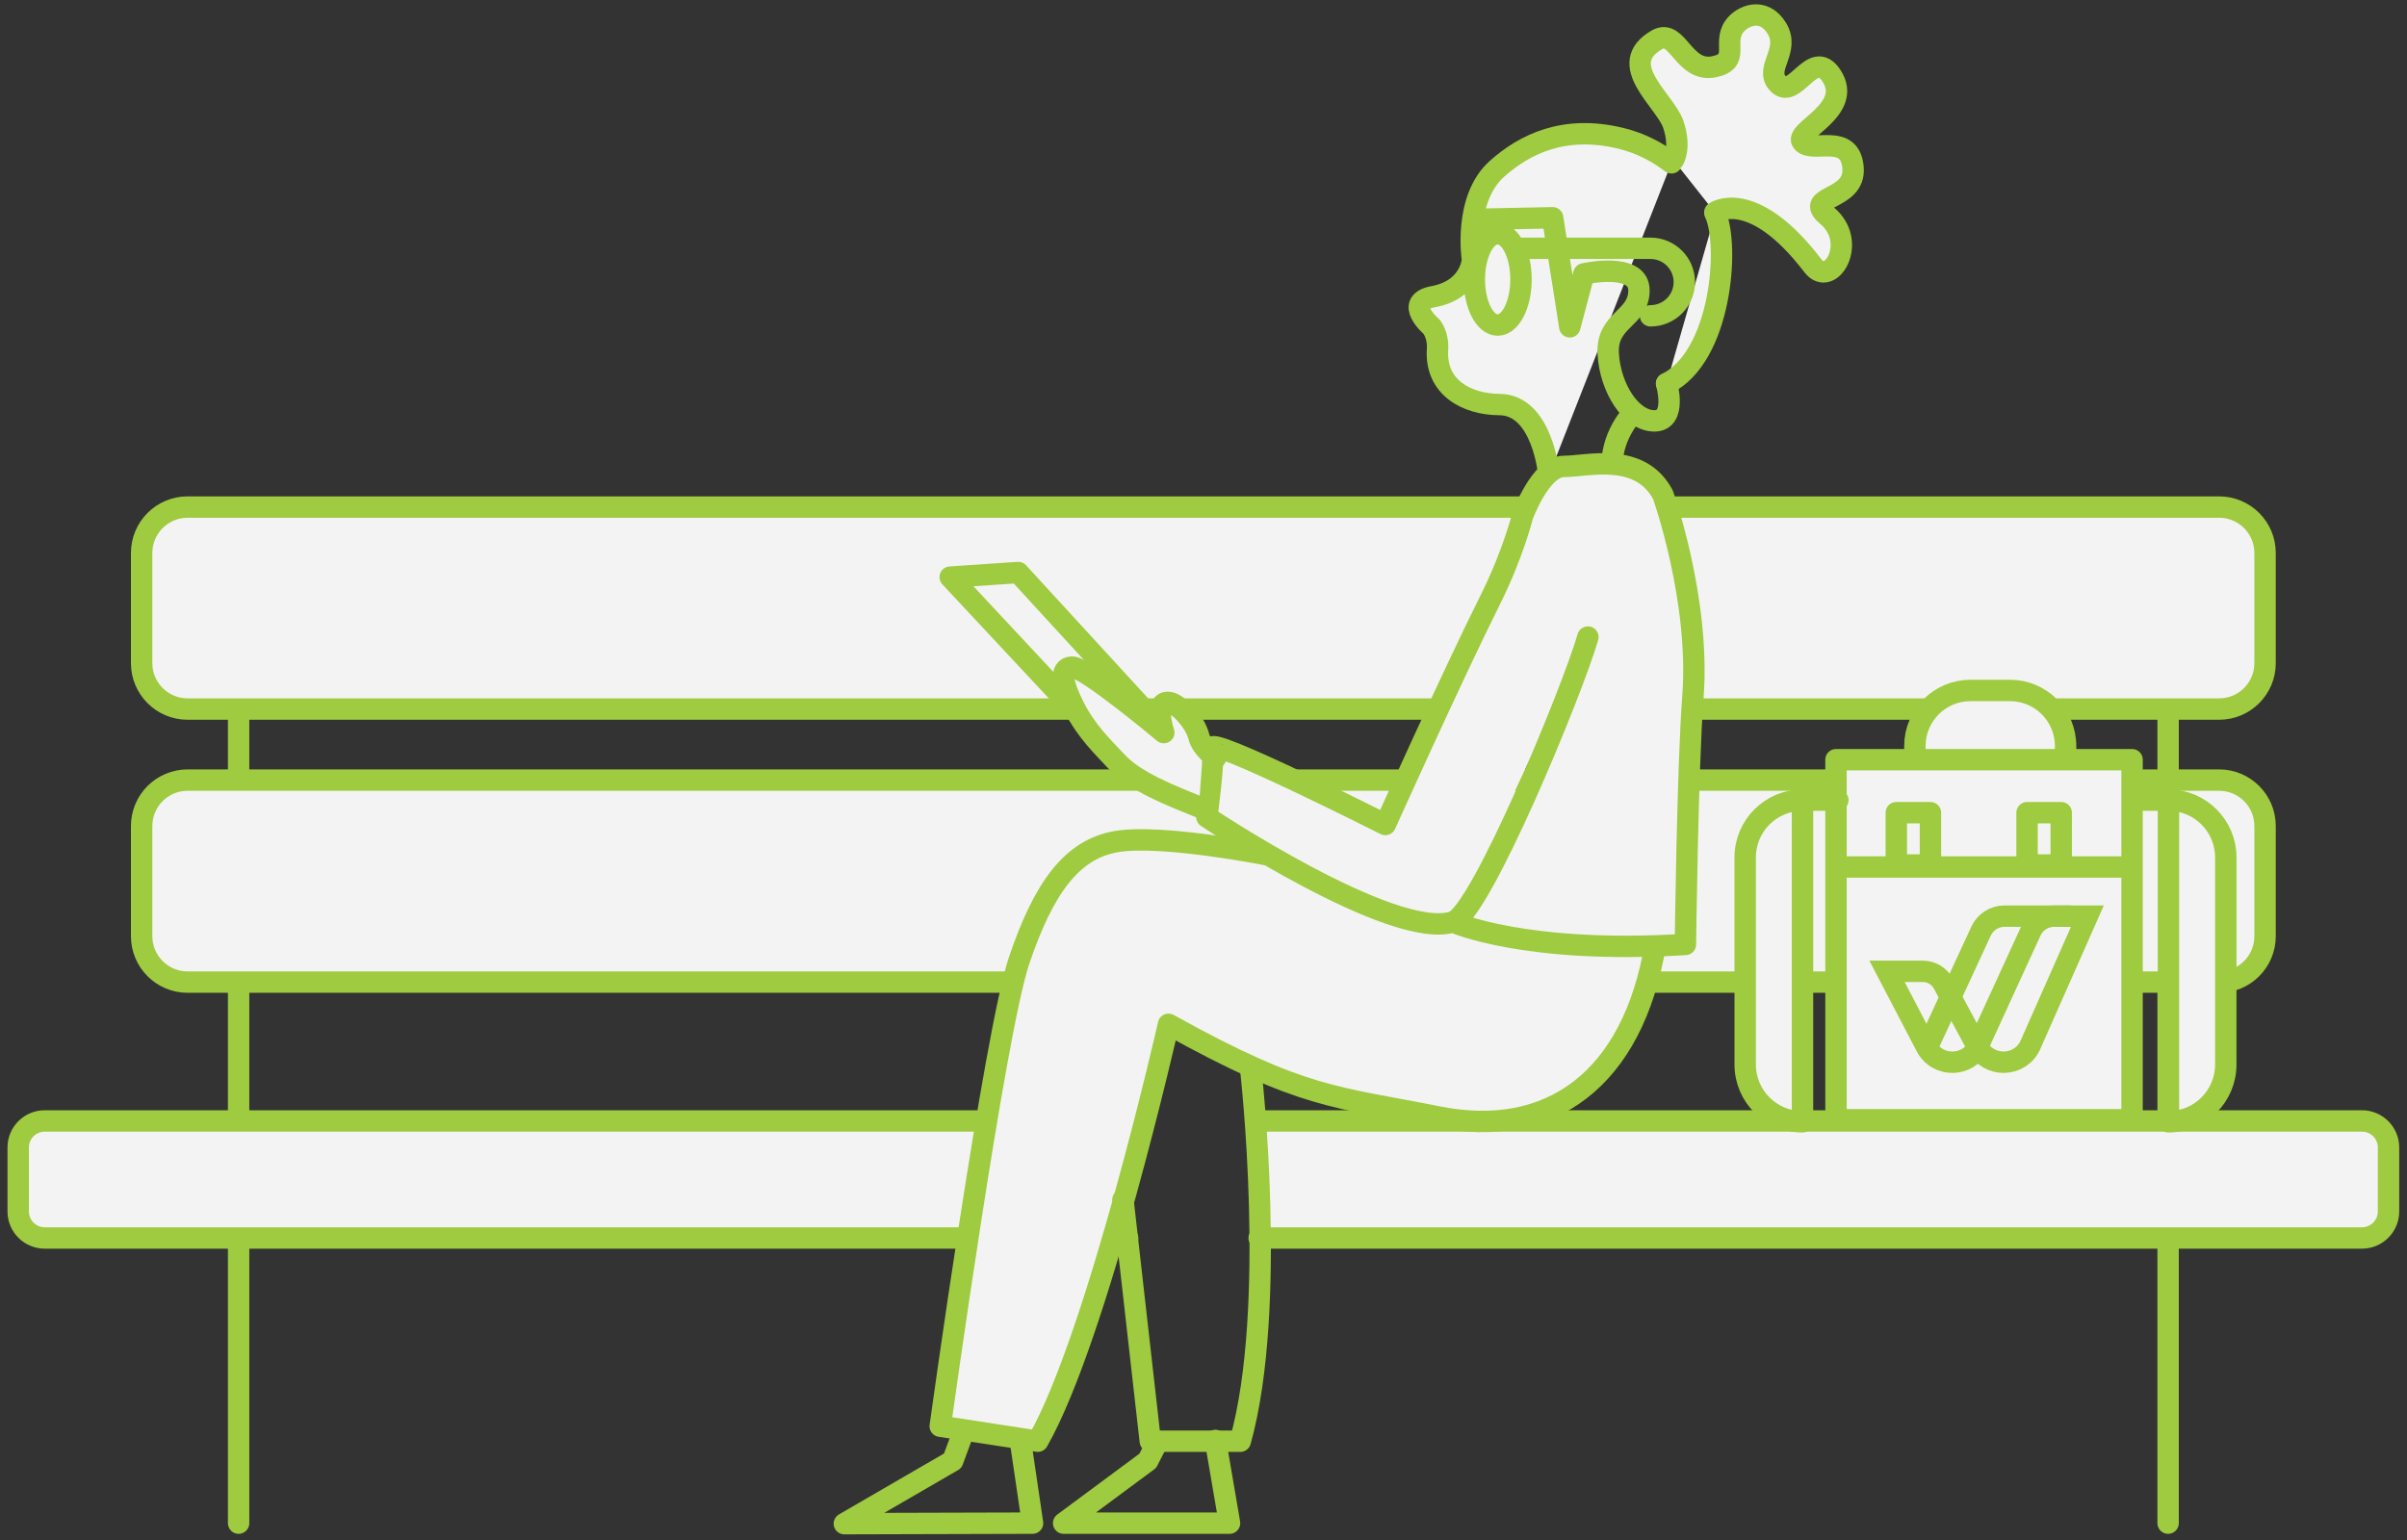 <?xml version="1.0" encoding="UTF-8"?>
<svg width="225px" height="144px" viewBox="0 0 225 144" version="1.1" xmlns="http://www.w3.org/2000/svg" xmlns:xlink="http://www.w3.org/1999/xlink">
    <rect x="0" y="0" width="225" height="144" fill="#333333" stroke="none"/>
    <!-- Generator: sketchtool 54.1 (76490) - https://sketchapp.com -->
    <title>D20BAFEF-10E7-4168-BF19-8FA1ACFC4C91</title>
    <desc>Created with sketchtool.</desc>
    <defs>
        <polygon id="path-1" points="-5.96855898e-13 141.771 222.974 141.771 222.974 0 -5.96855898e-13 0"></polygon>
    </defs>
    <g id="Page-1" stroke="none" stroke-width="1" fill="none" fill-rule="evenodd">
        <g id="6.1-Common-App-On-Track" transform="translate(-1061, -428)">
            <g id="illustration-girl-bench" transform="translate(1062, 428)">
                <g id="content" transform="translate(0, 0.701)">
                    <path d="M21.305,65.722 L21.305,141.722" id="Stroke-2" stroke="#9ECB3F" stroke-width="2" stroke-linecap="round" stroke-linejoin="round"></path>
                    <path d="M201.669,65.722 L201.669,141.722" id="Stroke-4" stroke="#9ECB3F" stroke-width="2" stroke-linecap="round" stroke-linejoin="round"></path>
                    <path d="M206.437,65.601 L16.536,65.601 C14.164,65.601 12.24,63.679 12.24,61.308 L12.24,51.006 C12.24,48.635 14.164,46.712 16.536,46.712 L206.437,46.712 C208.81,46.712 210.733,48.635 210.733,51.006 L210.733,61.308 C210.733,63.679 208.81,65.601 206.437,65.601" id="Fill-5" fill="#F3F3F3"></path>
                    <path d="M206.437,65.601 L16.536,65.601 C14.164,65.601 12.24,63.679 12.24,61.308 L12.24,51.006 C12.24,48.635 14.164,46.712 16.536,46.712 L206.437,46.712 C208.81,46.712 210.733,48.635 210.733,51.006 L210.733,61.308 C210.733,63.679 208.81,65.601 206.437,65.601 Z" id="Stroke-7" stroke="#9ECB3F" stroke-width="2" stroke-linecap="round" stroke-linejoin="round"></path>
                    <path d="M206.437,91.133 L16.536,91.133 C14.164,91.133 12.24,89.21 12.24,86.839 L12.24,76.537 C12.24,74.165 14.164,72.243 16.536,72.243 L206.437,72.243 C208.81,72.243 210.733,74.165 210.733,76.537 L210.733,86.839 C210.733,89.21 208.81,91.133 206.437,91.133" id="Fill-9" fill="#F3F3F3"></path>
                    <path d="M206.437,91.133 L16.536,91.133 C14.164,91.133 12.24,89.21 12.24,86.839 L12.24,76.537 C12.24,74.165 14.164,72.243 16.536,72.243 L206.437,72.243 C208.81,72.243 210.733,74.165 210.733,76.537 L210.733,86.839 C210.733,89.21 208.81,91.133 206.437,91.133 Z" id="Stroke-11" stroke="#9ECB3F" stroke-width="2" stroke-linecap="round" stroke-linejoin="round"></path>
                    <path d="M104.409,115.058 L3.181,115.058 C1.812,115.058 0.701,113.948 0.701,112.578 L0.701,106.595 C0.701,105.225 1.812,104.115 3.181,104.115 L103.824,104.115" id="Fill-13" fill="#F3F3F3"></path>
                    <path d="M104.409,115.058 L3.181,115.058 C1.812,115.058 0.701,113.948 0.701,112.578 L0.701,106.595 C0.701,105.225 1.812,104.115 3.181,104.115 L103.824,104.115" id="Stroke-15" stroke="#9ECB3F" stroke-width="2" stroke-linecap="round" stroke-linejoin="round"></path>
                    <path d="M116.555,104.115 L219.793,104.115 C221.162,104.115 222.273,105.225 222.273,106.595 L222.273,112.578 C222.273,113.947 221.162,115.058 219.793,115.058 L116.702,115.058" id="Fill-17" fill="#F3F3F3"></path>
                    <path d="M116.555,104.115 L219.793,104.115 C221.162,104.115 222.273,105.225 222.273,106.595 L222.273,112.578 C222.273,113.947 221.162,115.058 219.793,115.058 L116.702,115.058" id="Stroke-19" stroke="#9ECB3F" stroke-width="2" stroke-linecap="round" stroke-linejoin="round"></path>
                    <path d="M153.742,87.61 C151.639,100.228 143.925,105.836 133.406,103.733 C123.829,101.818 120.852,102.089 108.229,95.079 C108.229,95.079 101.616,124.247 96.006,134.061 L86.889,132.659 C86.889,132.659 91.985,95.833 94.267,89.098 C96.547,82.362 99.177,78.69 103.384,77.989 C107.592,77.288 117.277,79.198 117.277,79.198" id="Fill-21" fill="#F3F3F3"></path>
                    <path d="M153.742,87.61 C151.639,100.228 143.925,105.836 133.406,103.733 C123.829,101.818 120.852,102.089 108.229,95.079 C108.229,95.079 101.616,124.247 96.006,134.061 L86.889,132.659 C86.889,132.659 91.985,95.833 94.267,89.098 C96.547,82.362 99.177,78.69 103.384,77.989 C107.592,77.288 117.277,79.198 117.277,79.198" id="Stroke-23" stroke="#9ECB3F" stroke-width="2" stroke-linecap="round" stroke-linejoin="round"></path>
                    <polyline id="Stroke-25" stroke="#9ECB3F" stroke-width="2" stroke-linecap="round" stroke-linejoin="round" points="94.38 133.992 95.52 141.722 77.928 141.771 88.059 135.894 88.993 133.36"></polyline>
                    <polyline id="Stroke-27" stroke="#9ECB3F" stroke-width="2" stroke-linecap="round" stroke-linejoin="round" points="112.613 133.992 113.935 141.722 98.426 141.722 106.291 135.894 107.226 134.061"></polyline>
                    <path d="M103.97,111.478 L106.525,134.061 L114.94,134.061 C118.446,121.443 115.922,99.351 115.922,99.351" id="Stroke-29" stroke="#9ECB3F" stroke-width="2" stroke-linecap="round" stroke-linejoin="round"></path>
                    <path d="M151.58,37.97 C149.435,40.513 149.703,42.966 149.703,42.966" id="Fill-31" fill="#F3F3F3"></path>
                    <path d="M151.58,37.97 C149.435,40.513 149.703,42.966 149.703,42.966" id="Stroke-33" stroke="#9ECB3F" stroke-width="2" stroke-linecap="round" stroke-linejoin="round"></path>
                    <path d="M159.341,19.283 C160.7,22.334 159.872,32.684 154.787,35.166" id="Fill-35" fill="#F3F3F3"></path>
                    <path d="M159.341,19.283 C160.7,22.334 159.872,32.684 154.787,35.166" id="Stroke-37" stroke="#9ECB3F" stroke-width="2" stroke-linecap="round" stroke-linejoin="round"></path>
                    <path d="M143.791,43.747 C143.791,43.747 143.233,37.143 139.159,37.126 C136.134,37.112 133.149,35.547 133.375,31.979 C133.462,30.58 132.807,29.836 132.807,29.836 C132.807,29.836 130.139,27.561 132.983,27.038 C136.499,26.39 136.643,23.585 136.643,23.585 C136.643,23.585 135.751,17.91 138.944,15.074 C141.513,12.791 145.21,10.936 150.531,12.237 C152.348,12.681 153.928,13.513 155.248,14.525" id="Fill-39" fill="#F3F3F3"></path>
                    <path d="M143.791,43.747 C143.791,43.747 143.233,37.143 139.159,37.126 C136.134,37.112 133.149,35.547 133.375,31.979 C133.462,30.58 132.807,29.836 132.807,29.836 C132.807,29.836 130.139,27.561 132.983,27.038 C136.499,26.39 136.643,23.585 136.643,23.585 C136.643,23.585 135.751,17.91 138.944,15.074 C141.513,12.791 145.21,10.936 150.531,12.237 C152.348,12.681 153.928,13.513 155.248,14.525" id="Stroke-41" stroke="#9ECB3F" stroke-width="2" stroke-linecap="round" stroke-linejoin="round"></path>
                    <path d="M147.431,58.87 C146.028,63.777 137.408,84.695 134.808,85.507 C129.159,87.272 111.815,75.694 111.815,75.694 C111.815,75.694 112.585,69.823 112.308,69.272 C111.607,67.87 128.497,76.395 128.497,76.395 C128.497,76.395 134.808,62.375 138.315,55.365 C140.433,51.13 141.324,47.534 141.324,47.534 C141.324,47.534 143.003,42.911 145.195,42.911 C147.388,42.911 152.266,41.499 154.444,45.551 C154.444,45.551 157.95,55.365 157.249,64.478 C156.753,70.921 156.547,87.61 156.547,87.61 C141.518,88.552 134.808,85.507 134.808,85.507" id="Fill-43" fill="#F3F3F3"></path>
                    <path d="M147.431,58.87 C146.028,63.777 137.408,84.695 134.808,85.507 C129.159,87.272 111.815,75.694 111.815,75.694 C111.815,75.694 112.585,69.823 112.308,69.272 C111.607,67.87 128.497,76.395 128.497,76.395 C128.497,76.395 134.808,62.375 138.315,55.365 C140.433,51.13 141.324,47.534 141.324,47.534 C141.324,47.534 143.003,42.911 145.195,42.911 C147.388,42.911 152.266,41.499 154.444,45.551 C154.444,45.551 157.95,55.365 157.249,64.478 C156.753,70.921 156.547,87.61 156.547,87.61 C141.518,88.552 134.808,85.507 134.808,85.507" id="Stroke-45" stroke="#9ECB3F" stroke-width="2" stroke-linecap="round" stroke-linejoin="round"></path>
                    <polyline id="Fill-47" fill="#F3F3F3" points="101.627 68.049 87.824 53.262 94.179 52.834 107.435 67.289"></polyline>
                    <polyline id="Stroke-49" stroke="#9ECB3F" stroke-width="2" stroke-linecap="round" stroke-linejoin="round" points="101.627 68.049 87.824 53.262 94.179 52.834 107.435 67.289"></polyline>
                    <path d="M137.12,19.804 L144.136,19.662 L145.741,29.857 L147.057,24.906 C147.057,24.906 152.206,23.754 152.206,26.447 C152.206,29.139 149.153,29.139 149.333,32.371 C149.512,35.602 151.488,38.654 153.643,38.654 C155.798,38.654 154.787,35.166 154.787,35.166" id="Stroke-51" stroke="#9ECB3F" stroke-width="2" stroke-linecap="round" stroke-linejoin="round"></path>
                    <path d="M155.424,14.258 C155.424,14.258 156.165,13.166 155.417,10.934 C154.669,8.704 149.891,5.311 153.891,3.018 C155.832,1.905 156.349,6.118 159.217,5.543 C161.713,5.042 160.023,3.361 161.098,1.803 C161.804,0.78 163.83,-0.118 165.094,1.949 C166.358,4.016 163.97,5.647 165.132,7.033 C166.706,8.909 168.394,3.672 170.182,6.352 C172.358,9.615 166.543,11.558 167.511,12.605 C168.479,13.651 171.953,11.649 172.219,14.999 C172.468,18.12 167.515,17.55 169.797,19.471 C172.734,21.944 170.11,26.303 168.457,24.14 C162.806,16.743 159.296,19.156 159.296,19.156" id="Fill-53" fill="#F3F3F3"></path>
                    <path d="M155.424,14.258 C155.424,14.258 156.165,13.166 155.417,10.934 C154.669,8.704 149.891,5.311 153.891,3.018 C155.832,1.905 156.349,6.118 159.217,5.543 C161.713,5.042 160.023,3.361 161.098,1.803 C161.804,0.78 163.83,-0.118 165.094,1.949 C166.358,4.016 163.97,5.647 165.132,7.033 C166.706,8.909 168.394,3.672 170.182,6.352 C172.358,9.615 166.543,11.558 167.511,12.605 C168.479,13.651 171.953,11.649 172.219,14.999 C172.468,18.12 167.515,17.55 169.797,19.471 C172.734,21.944 170.11,26.303 168.457,24.14 C162.806,16.743 159.296,19.156 159.296,19.156" id="Stroke-55" stroke="#9ECB3F" stroke-width="2" stroke-linecap="round" stroke-linejoin="round"></path>
                    <path d="M136.816,25.423 C136.816,27.782 137.793,29.694 138.997,29.694 C140.202,29.694 141.179,27.782 141.179,25.423 C141.179,23.064 140.202,21.153 138.997,21.153 C137.793,21.153 136.816,23.064 136.816,25.423" id="Fill-57" fill="#F3F3F3"></path>
                    <path d="M136.816,25.423 C136.816,27.782 137.793,29.694 138.997,29.694 C140.202,29.694 141.179,27.782 141.179,25.423 C141.179,23.064 140.202,21.153 138.997,21.153 C137.793,21.153 136.816,23.064 136.816,25.423 Z" id="Stroke-59" stroke="#9ECB3F" stroke-width="2" stroke-linecap="round" stroke-linejoin="round"></path>
                    <path d="M153.287,28.83 C155.03,28.83 156.445,27.417 156.445,25.674 C156.445,23.931 155.03,22.518 153.287,22.518 L141.254,22.518" id="Stroke-61" stroke="#9ECB3F" stroke-width="2" stroke-linecap="round" stroke-linejoin="round"></path>
                    <path d="M192.087,70.336 L192.087,69.056 C192.087,66.187 189.761,63.861 186.89,63.861 L183.196,63.861 C180.326,63.861 177.999,66.187 177.999,69.056 L177.999,70.336" id="Fill-63" fill="#F3F3F3"></path>
                    <path d="M192.087,70.336 L192.087,69.056 C192.087,66.187 189.761,63.861 186.89,63.861 L183.196,63.861 C180.326,63.861 177.999,66.187 177.999,69.056 L177.999,70.336" id="Stroke-65" stroke="#9ECB3F" stroke-width="2" stroke-linecap="round" stroke-linejoin="round"></path>
                    <mask id="mask-2" fill="white">
                        <use xlink:href="#path-1"></use>
                    </mask>
                    <g id="Clip-68"></g>
                    <polygon id="Fill-67" fill="#F3F3F3" points="170.624 104.004 198.3 104.004 198.3 70.336 170.624 70.336"></polygon>
                    <polygon id="Stroke-69" stroke="#9ECB3F" stroke-width="2" stroke-linecap="round" stroke-linejoin="round" points="170.624 104.004 198.3 104.004 198.3 70.336 170.624 70.336"></polygon>
                    <path d="M111.487,69.009 C111.487,69.009 111.358,69.339 111.052,68.136 C110.708,66.787 109.175,65.141 108.337,64.994 C106.752,64.716 107.79,67.801 107.79,67.801 C107.79,67.801 100.387,61.584 99.182,61.674 C97.978,61.764 98.329,63.296 99.421,65.445 C100.578,67.721 102.08,69.121 103.374,70.517 C105.143,72.426 107.702,73.634 111.052,74.993 L111.487,69.009 Z" id="Fill-70" fill="#F3F3F3"></path>
                    <path d="M112.637,70.152 C112.637,70.152 111.358,69.339 111.052,68.136 C110.708,66.787 109.175,65.141 108.337,64.994 C106.752,64.716 107.79,67.801 107.79,67.801 C107.79,67.801 100.387,61.584 99.182,61.674 C97.978,61.764 98.329,63.296 99.421,65.445 C100.578,67.721 102.08,69.121 103.374,70.517 C105.143,72.426 108.317,73.634 111.667,74.993" id="Stroke-71" stroke="#9ECB3F" stroke-width="2" stroke-linecap="round" stroke-linejoin="round"></path>
                    <path d="M183.981,97.071 C182.993,99.108 180.105,99.151 179.057,97.144 L175.394,90.125 L178.743,90.125 C179.543,90.125 180.278,90.564 180.657,91.268 L183.657,96.836" id="Stroke-73" stroke="#9ECB3F" stroke-width="2"></path>
                    <path d="M179.214,97.12 L184.183,86.367 C184.576,85.511 185.431,84.963 186.373,84.963 L192.574,84.963" id="Stroke-74" stroke="#9ECB3F" stroke-width="2"></path>
                    <path d="M183.795,97.352 L188.831,86.367 C189.223,85.511 190.079,84.963 191.022,84.963 L194.124,84.963 L188.767,97.071 C187.779,99.108 184.89,99.15 183.843,97.143" id="Stroke-75" stroke="#9ECB3F" stroke-width="2"></path>
                    <path d="M170.773,80.367 L198.051,80.367" id="Stroke-76" stroke="#9ECB3F" stroke-width="2" stroke-linecap="round" stroke-linejoin="round"></path>
                    <polygon id="Stroke-77" stroke="#9ECB3F" stroke-width="2" stroke-linecap="round" stroke-linejoin="round" points="176.261 80.185 179.454 80.185 179.454 75.292 176.261 75.292"></polygon>
                    <polygon id="Stroke-78" stroke="#9ECB3F" stroke-width="2" stroke-linecap="round" stroke-linejoin="round" points="188.483 80.185 191.677 80.185 191.677 75.292 188.483 75.292"></polygon>
                    <path d="M167.494,104.194 L167.494,104.194 L167.494,74.117 C164.534,74.117 162.135,76.515 162.135,79.473 L162.135,98.838 C162.135,101.796 164.534,104.194 167.494,104.194" id="Fill-79" fill="#F3F3F3"></path>
                    <path d="M167.494,104.194 L167.494,104.194 L167.494,74.117 C164.534,74.117 162.135,76.515 162.135,79.473 L162.135,98.838 C162.135,101.796 164.534,104.194 167.494,104.194 Z" id="Stroke-80" stroke="#9ECB3F" stroke-width="2" stroke-linecap="round" stroke-linejoin="round"></path>
                    <path d="M170.797,74.117 L167.261,74.117" id="Stroke-81" stroke="#9ECB3F" stroke-width="2" stroke-linecap="round" stroke-linejoin="round"></path>
                    <path d="M201.702,104.194 L201.702,104.194 L201.702,74.117 C204.662,74.117 207.061,76.515 207.061,79.473 L207.061,98.838 C207.061,101.796 204.662,104.194 201.702,104.194" id="Fill-82" fill="#F3F3F3"></path>
                    <path d="M201.702,104.194 L201.702,104.194 L201.702,74.117 C204.662,74.117 207.061,76.515 207.061,79.473 L207.061,98.838 C207.061,101.796 204.662,104.194 201.702,104.194 Z" id="Stroke-83" stroke="#9ECB3F" stroke-width="2" stroke-linecap="round" stroke-linejoin="round"></path>
                    <path d="M198.399,74.117 L201.935,74.117" id="Stroke-84" stroke="#9ECB3F" stroke-width="2" stroke-linecap="round" stroke-linejoin="round"></path>
                </g>
            </g>
        </g>
    </g>
</svg>